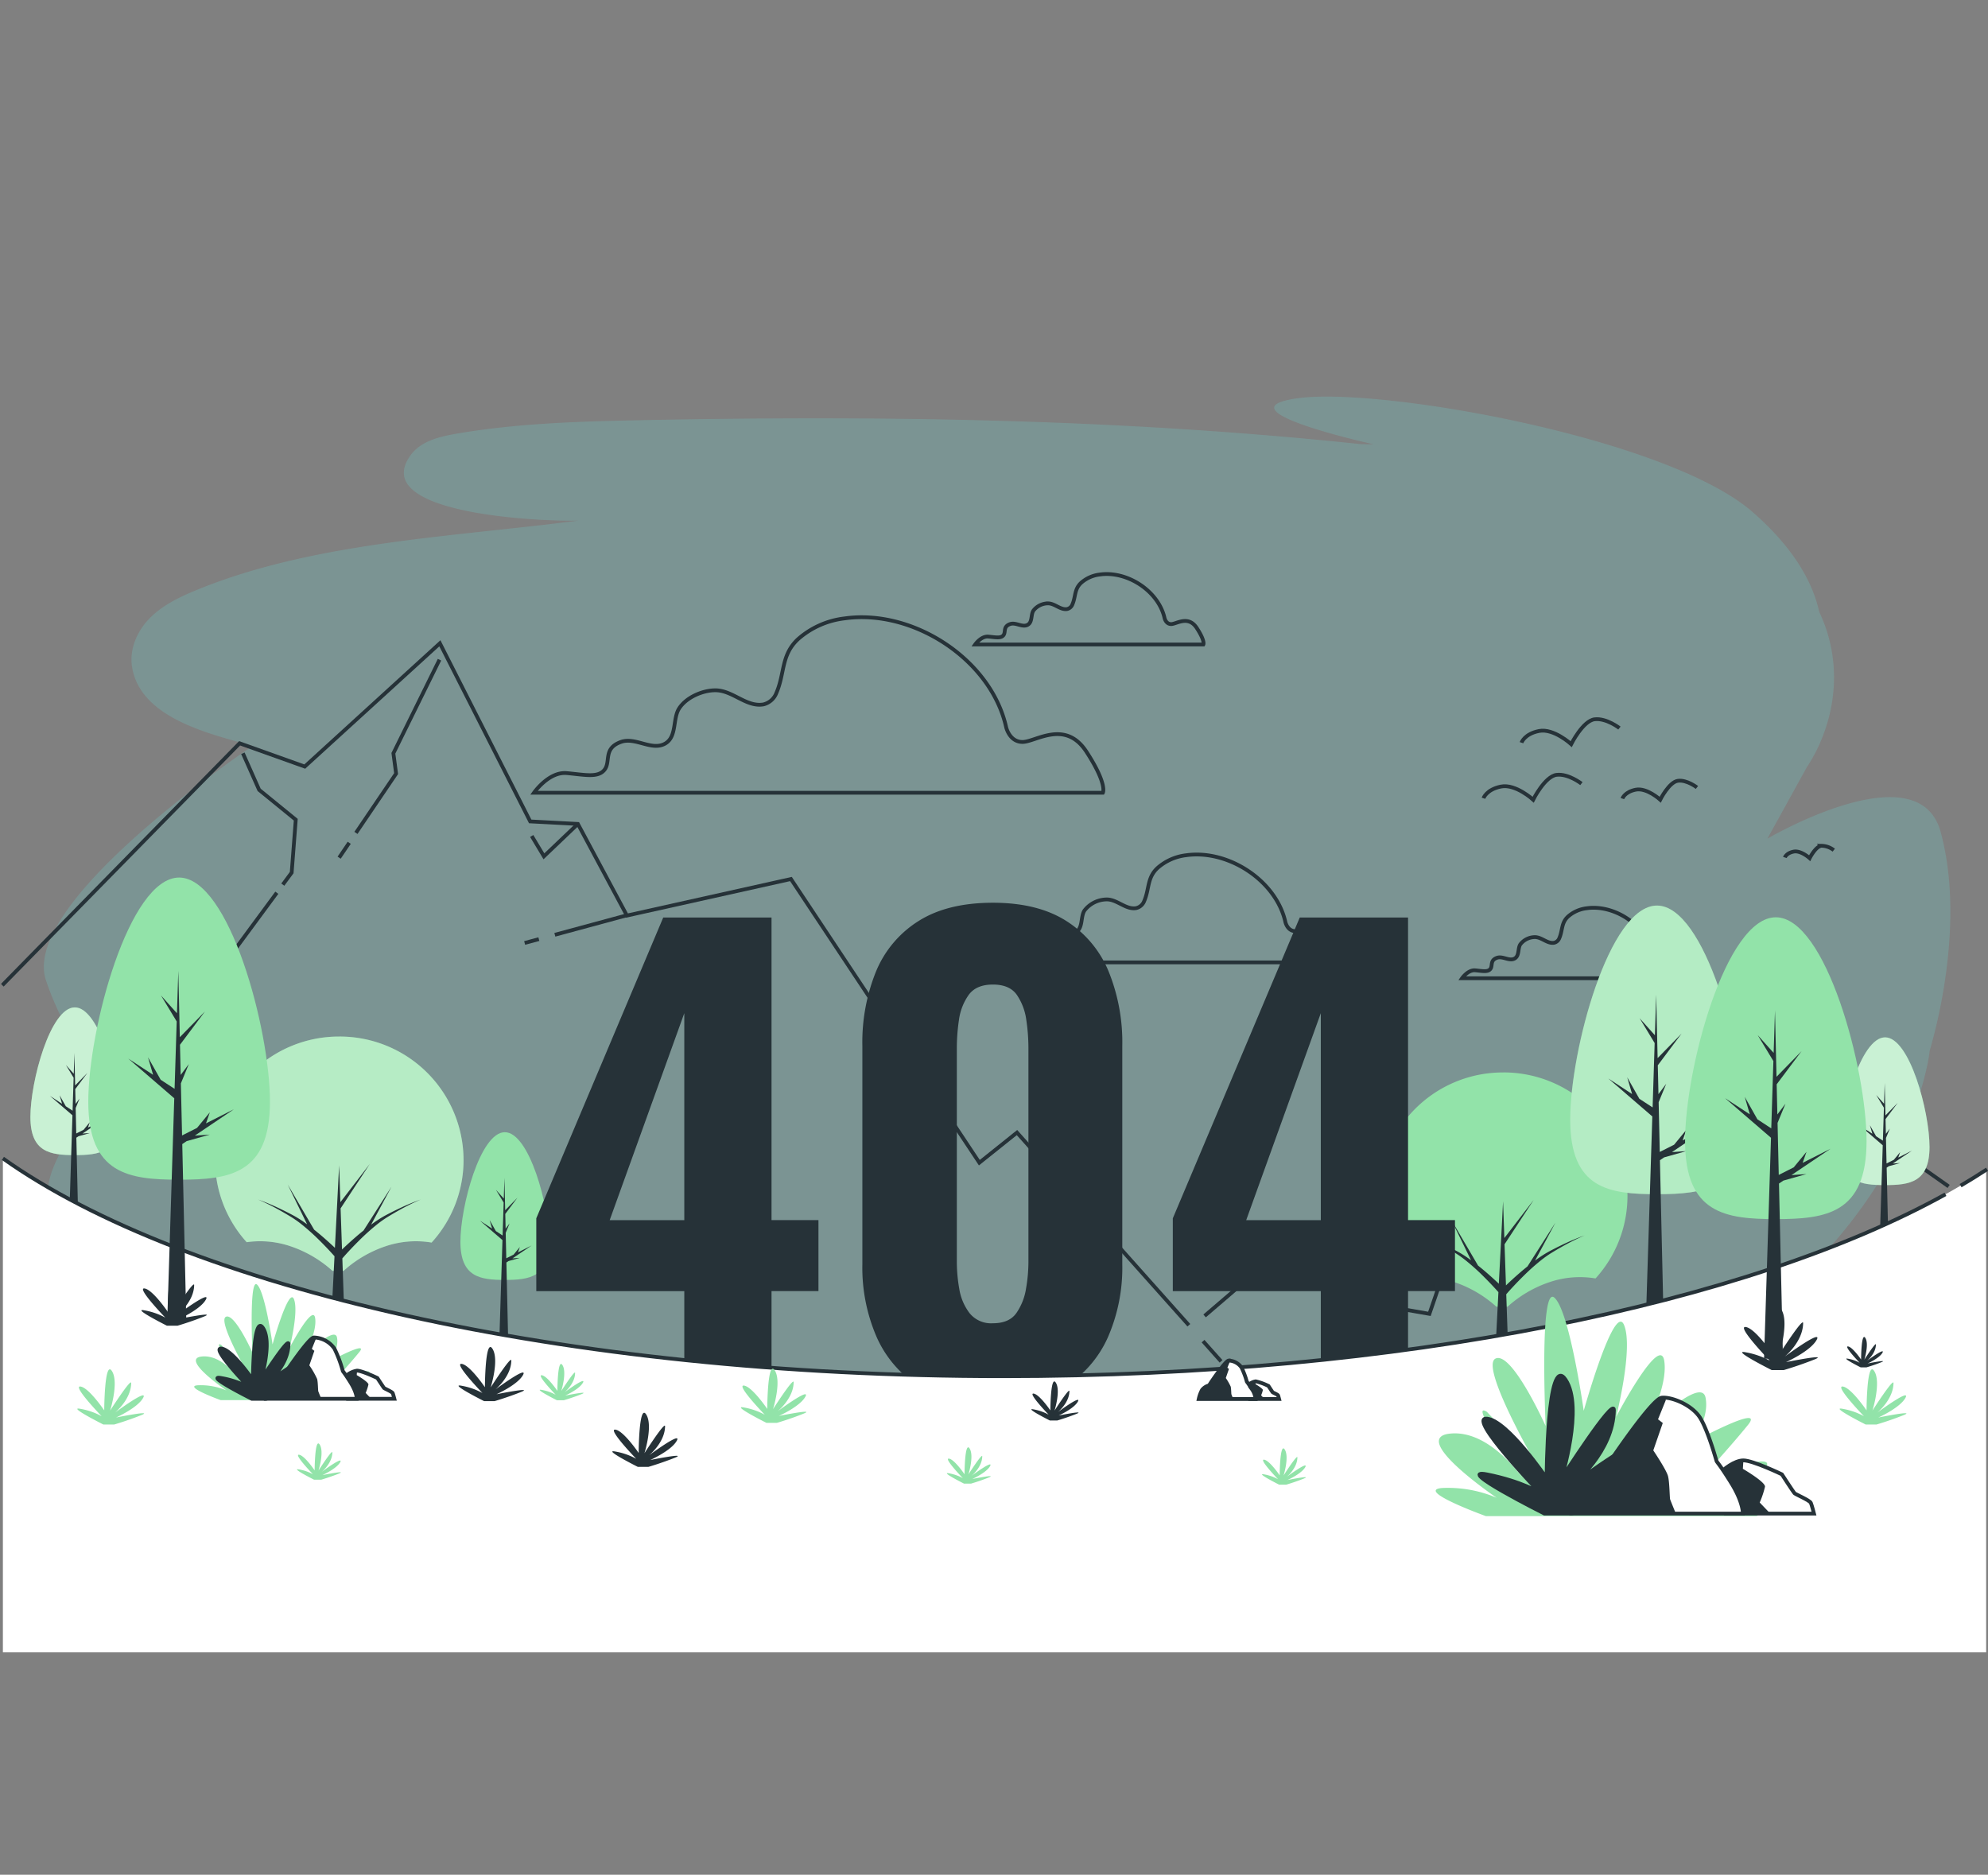<svg xmlns="http://www.w3.org/2000/svg" xmlns:xlink="http://www.w3.org/1999/xlink" width="527" height="497" viewBox="0 0 527 497">
  <rect x="0" y="0" width="527" height="497" fill="#808080" stroke="none"/>
  <defs>
    <clipPath id="clip-path">
      <rect id="Rectangle_1762" data-name="Rectangle 1762" width="526.618" height="332.882" fill="none"/>
    </clipPath>
    <clipPath id="clip-path-3">
      <rect id="Rectangle_1747" data-name="Rectangle 1747" width="505.404" height="301.083" fill="none"/>
    </clipPath>
    <clipPath id="clip-path-8">
      <rect id="Rectangle_1752" data-name="Rectangle 1752" width="46.009" height="76.515" fill="none"/>
    </clipPath>
    <clipPath id="clip-path-9">
      <rect id="Rectangle_1753" data-name="Rectangle 1753" width="23.547" height="39.158" fill="none"/>
    </clipPath>
    <clipPath id="clip-path-10">
      <rect id="Rectangle_1754" data-name="Rectangle 1754" width="23.546" height="39.158" fill="none"/>
    </clipPath>
    <clipPath id="clip-path-11">
      <rect id="Rectangle_1755" data-name="Rectangle 1755" width="65.878" height="62.114" fill="none"/>
    </clipPath>
  </defs>
  <g id="Group_16521" data-name="Group 16521" transform="translate(10864 -1247)">
    <g id="Group_16520" data-name="Group 16520" transform="translate(-10863.662 1352.142)">
      <g id="Group_16519" data-name="Group 16519" clip-path="url(#clip-path)">
        <g id="Group_16488" data-name="Group 16488">
          <g id="Group_16487" data-name="Group 16487" clip-path="url(#clip-path)">
            <path id="Path_20729" data-name="Path 20729" d="M517.649,115.3c-5.987-21.559-45.9,1.89-45.9,1.89L482.2,98.247a41.872,41.872,0,0,0,3.308-6c5.245-11.729,5.176-24.276-.027-35.2-1.431-6.634-5.763-16.116-17.716-26.506C445.146,10.877,369.317-2.571,347.367.416s19.955,12.221,19.955,12.221L364,12.608C300.068,5.829,235.743,4.957,171.92,6.278c-16,.331-32.057.857-47.727,3.56-4.509.778-9.357,1.966-12.042,5.6C100.237,31.6,148.975,33.176,156.619,32.865c-33.475,4.352-70.67,5.686-101.8,18.623-4.344,1.805-8.647,3.944-11.92,7.284s-5.405,8.078-4.668,12.84C40.37,85.436,59.416,89.534,70.217,92.6c0,0-62.084,41.282-54.767,62.237A73.44,73.44,0,0,0,31.337,181.6a103.475,103.475,0,0,0-12.2,18.883c-1.983,4.057-4.58,9.614-2.361,14.285,11.308,23.8,182.8,105.49,320.215,82.175,36.506-6.194,72.863-16.436,104.864-34.551,31.846-18.027,64.3-47.8,72.322-85.353.264-1.237.458-2.437.59-3.6,4.978-17.306,7.886-40.1,2.878-58.135" transform="translate(-3.568 0)" fill="#6be6e1" opacity="0.2"/>
          </g>
        </g>
        <g id="Group_16490" data-name="Group 16490">
          <g id="Group_16489" data-name="Group 16489" clip-path="url(#clip-path)">
            <path id="Path_20731" data-name="Path 20731" d="M530.45,118.787s.775-2.325,4.651-3.1,8.528,3.489,8.528,3.489,3.1-6.2,6.2-6.589,6.59,2.325,6.59,2.325" transform="translate(-127.459 -27.043)" fill="none" stroke="#263238" stroke-miterlimit="10" stroke-width="1"/>
            <path id="Path_20732" data-name="Path 20732" d="M517.185,138.175s.775-2.325,4.651-3.1,8.528,3.489,8.528,3.489,3.1-6.2,6.2-6.589,6.59,2.325,6.59,2.325" transform="translate(-124.272 -31.702)" fill="none" stroke="#263238" stroke-miterlimit="10" stroke-width="1"/>
            <path id="Path_20733" data-name="Path 20733" d="M565.655,138.768s.59-1.77,3.54-2.36,6.491,2.655,6.491,2.655,2.36-4.721,4.721-5.016,5.016,1.77,5.016,1.77" transform="translate(-135.918 -32.203)" fill="none" stroke="#263238" stroke-miterlimit="10" stroke-width="1"/>
            <path id="Path_20734" data-name="Path 20734" d="M622.349,159.827s.387-1.161,2.322-1.548,4.257,1.742,4.257,1.742,1.548-3.1,3.1-3.29a5.445,5.445,0,0,1,3.29,1.161" transform="translate(-149.541 -37.655)" fill="none" stroke="#263238" stroke-miterlimit="10" stroke-width="1"/>
          </g>
        </g>
        <g id="Group_16492" data-name="Group 16492">
          <g id="Group_16491" data-name="Group 16491" clip-path="url(#clip-path)">
            <path id="Path_20735" data-name="Path 20735" d="M311.041,106.132c-4.005-18-24.748-31.407-42.828-28.837a22.635,22.635,0,0,0-12.276,5.441c-4.616,4.248-3.521,9.069-5.807,14.333a4.915,4.915,0,0,1-3.443,3.028c-4.5.771-8.12-3.711-12.672-3.745-3.4-.025-7.757,1.856-9.655,4.8-1.768,2.737-.536,7.514-3.718,9.332-3.559,2.032-7.887-1.834-11.735-.435-4.781,1.738-2.607,5.215-4.346,7.388s-5.215,1.3-10,.869-8.693,5.215-8.693,5.215H336.684s1.3-2.174-4.346-10.865-13.473-2.607-16.95-2.607S311.043,106.139,311.041,106.132Z" transform="translate(-44.662 -18.497)" fill="none" stroke="#263238" stroke-miterlimit="10" stroke-width="1"/>
            <path id="Path_20736" data-name="Path 20736" d="M390.031,73.611c-1.607-7.22-9.929-12.6-17.182-11.569a9.077,9.077,0,0,0-4.924,2.183c-1.852,1.7-1.413,3.638-2.33,5.75a1.973,1.973,0,0,1-1.381,1.215c-1.8.309-3.258-1.489-5.084-1.5a4.922,4.922,0,0,0-3.874,1.924c-.709,1.1-.215,3.015-1.491,3.744-1.428.815-3.164-.736-4.708-.175-1.918.7-1.046,2.092-1.744,2.964s-2.092.523-4.01.349-3.487,2.092-3.487,2.092h60.5s.523-.872-1.744-4.359-5.405-1.046-6.8-1.046S390.032,73.614,390.031,73.611Z" transform="translate(-81.652 -14.877)" fill="none" stroke="#263238" stroke-miterlimit="10" stroke-width="1"/>
            <path id="Path_20737" data-name="Path 20737" d="M559.933,190.068c-1.607-7.22-9.929-12.6-17.182-11.569a9.077,9.077,0,0,0-4.924,2.183c-1.852,1.7-1.413,3.638-2.33,5.75a1.972,1.972,0,0,1-1.381,1.215c-1.8.309-3.258-1.489-5.084-1.5a4.924,4.924,0,0,0-3.874,1.924c-.709,1.1-.215,3.015-1.491,3.744-1.428.815-3.164-.736-4.708-.175-1.917.7-1.046,2.092-1.744,2.964s-2.092.523-4.01.349-3.487,2.092-3.487,2.092h60.5s.523-.872-1.744-4.359-5.405-1.046-6.8-1.046S559.934,190.071,559.933,190.068Z" transform="translate(-122.477 -42.86)" fill="none" stroke="#263238" stroke-miterlimit="10" stroke-width="1"/>
            <path id="Path_20738" data-name="Path 20738" d="M423.743,177.7c-2.461-11.058-15.207-19.3-26.317-17.72a13.909,13.909,0,0,0-7.543,3.344c-2.838,2.61-2.164,5.573-3.569,8.807a3.017,3.017,0,0,1-2.116,1.861c-2.763.474-4.989-2.28-7.787-2.3a7.544,7.544,0,0,0-5.933,2.946c-1.086,1.682-.33,4.618-2.284,5.734-2.187,1.249-4.847-1.127-7.211-.267-2.938,1.068-1.6,3.205-2.67,4.54s-3.2.8-6.142.534-5.342,3.205-5.342,3.205H439.5s.8-1.336-2.671-6.677-8.279-1.6-10.416-1.6S423.744,177.706,423.743,177.7Z" transform="translate(-83.337 -38.394)" fill="none" stroke="#263238" stroke-miterlimit="10" stroke-width="1"/>
          </g>
        </g>
        <g id="Group_16494" data-name="Group 16494">
          <g id="Group_16493" data-name="Group 16493" clip-path="url(#clip-path)">
            <path id="Path_20739" data-name="Path 20739" d="M475.319,348.286s-5.539-5.74-3.985-5.566,4.465,4.464,4.465,4.464.04-9.461,1.422-7.387-.316,7.427-.316,7.427,3.951-6.163,3.942-5.156c-.027,3.114-3.044,5.55-3.044,5.55s6.326-4.686,5.29-2.786-5.082,3.7-5.082,3.7,7.293-1.471,4.7-.435-5.057,1.749-5.057,1.749h-2.015s-6.887-3.455-4.3-2.937a12.855,12.855,0,0,1,3.973,1.382" transform="translate(-113.117 -81.576)" fill="#263238"/>
            <path id="Path_20740" data-name="Path 20740" d="M571.927,325.263s-4.311-4.466-3.1-4.332,3.475,3.474,3.475,3.474.031-7.363,1.107-5.75-.246,5.78-.246,5.78,3.075-4.8,3.068-4.013c-.021,2.424-2.369,4.32-2.369,4.32s4.923-3.647,4.117-2.168-3.955,2.876-3.955,2.876,5.676-1.145,3.659-.338-3.935,1.361-3.935,1.361h-1.568s-5.36-2.689-3.343-2.286a10.01,10.01,0,0,1,3.092,1.076" transform="translate(-136.573 -76.513)" fill="#263238"/>
            <path id="Path_20741" data-name="Path 20741" d="M661.323,304.174s-4.311-4.466-3.1-4.332,3.475,3.474,3.475,3.474.031-7.363,1.106-5.75-.245,5.78-.245,5.78,3.075-4.8,3.068-4.013c-.021,2.423-2.369,4.32-2.369,4.32s4.923-3.647,4.116-2.168-3.954,2.876-3.954,2.876,5.676-1.145,3.658-.338-3.935,1.361-3.935,1.361h-1.568s-5.36-2.689-3.343-2.286a10.009,10.009,0,0,1,3.092,1.076" transform="translate(-158.054 -71.445)" fill="#263238"/>
            <path id="Path_20742" data-name="Path 20742" d="M547.173,351.923s-5.149-5.335-3.7-5.175,4.15,4.15,4.15,4.15.037-8.8,1.323-6.868-.294,6.905-.294,6.905,3.672-5.73,3.664-4.794c-.025,2.9-2.829,5.159-2.829,5.159s5.881-4.356,4.918-2.59-4.725,3.436-4.725,3.436,6.78-1.367,4.371-.4-4.7,1.625-4.7,1.625h-1.873s-6.4-3.211-3.993-2.73a11.951,11.951,0,0,1,3.694,1.285" transform="translate(-130.46 -82.599)" fill="#92e3a9"/>
            <path id="Path_20743" data-name="Path 20743" d="M314.9,266.862l-45.558-51.076-9.978,7.982-49.945-75.2-43.48,9.688-13-24.289L140.3,133.3,116.354,86.078,80.536,118.758l-17.269-6.167L.357,176.734" transform="translate(-0.086 -20.683)" fill="none" stroke="#263238" stroke-miterlimit="10" stroke-width="1"/>
            <line id="Line_531" data-name="Line 531" x1="4.776" y1="5.355" transform="translate(318.581 250.401)" fill="none" stroke="#263238" stroke-miterlimit="10" stroke-width="1"/>
            <line id="Line_532" data-name="Line 532" x1="3.766" y2="1.02" transform="translate(138.741 143.82)" fill="none" stroke="#263238" stroke-miterlimit="10" stroke-width="1"/>
            <line id="Line_533" data-name="Line 533" x1="19.018" y2="5.151" transform="translate(146.747 137.52)" fill="none" stroke="#263238" stroke-miterlimit="10" stroke-width="1"/>
            <path id="Path_20744" data-name="Path 20744" d="M123.754,137.716,134.4,122l-.719-5.392L145.907,91.8" transform="translate(-29.736 -22.057)" fill="none" stroke="#263238" stroke-miterlimit="10" stroke-width="1"/>
            <line id="Line_534" data-name="Line 534" y1="3.944" x2="2.671" transform="translate(89.567 118.284)" fill="none" stroke="#263238" stroke-miterlimit="10" stroke-width="1"/>
            <line id="Line_535" data-name="Line 535" x1="17.269" y2="23.416" transform="translate(55.774 131.527)" fill="none" stroke="#263238" stroke-miterlimit="10" stroke-width="1"/>
            <path id="Path_20745" data-name="Path 20745" d="M84.3,124.449l4.314,9.707,9.706,7.909L97.24,156.086l-2.353,3.189" transform="translate(-20.255 -29.903)" fill="none" stroke="#263238" stroke-miterlimit="10" stroke-width="1"/>
            <path id="Path_20746" data-name="Path 20746" d="M197.327,149.117l-9,8.582-3.236-5.392" transform="translate(-44.475 -35.831)" fill="none" stroke="#263238" stroke-miterlimit="10" stroke-width="1"/>
            <path id="Path_20747" data-name="Path 20747" d="M617.117,260.006,547.211,210.7l-21.222,29.959-26.215-8.738-40.57,56.8L432.988,283.1l-13.107,11.235" transform="translate(-100.891 -50.627)" fill="none" stroke="#263238" stroke-miterlimit="10" stroke-width="1"/>
            <path id="Path_20748" data-name="Path 20748" d="M581.754,210.7l-8.311,36.536-9.8-4.289" transform="translate(-135.434 -50.627)" fill="none" stroke="#263238" stroke-miterlimit="10" stroke-width="1"/>
            <path id="Path_20749" data-name="Path 20749" d="M514.391,241.452l-20.523,59.73-14.09-2.45" transform="translate(-115.283 -58.017)" fill="none" stroke="#263238" stroke-miterlimit="10" stroke-width="1"/>
          </g>
        </g>
        <g id="Group_16508" data-name="Group 16508">
          <g id="Group_16507" data-name="Group 16507" clip-path="url(#clip-path)">
            <path id="Path_20750" data-name="Path 20750" d="M513.673,235.835a32.828,32.828,0,0,0-32.939,32.715,32.467,32.467,0,0,0,8.385,21.8,25.156,25.156,0,0,1,11.538,1.051,31.628,31.628,0,0,1,11.2,6.544h2.951a31.622,31.622,0,0,1,11.2-6.544,25.123,25.123,0,0,1,12.127-.958,32.471,32.471,0,0,0,8.469-21.9,32.828,32.828,0,0,0-32.939-32.715" transform="translate(-115.513 -56.668)" fill="#92e3a9"/>
            <path id="Path_20751" data-name="Path 20751" d="M532.606,292.348q-1.52.735-3.009,1.526a29.51,29.51,0,0,0-2.877,1.776c-.345.239-.682.485-1.018.731l5.4-10.051-7.4,11.594q-1.126.9-2.211,1.848c-1.2,1.041-2.358,2.1-3.5,3.195l-.376-10.9,7.747-11.795-7.8,10.144-.337-9.76-.556,10.921,0,0,0,0L516.1,302.52c-.99-.936-2-1.851-3.028-2.749q-1.218-1.059-2.486-2.072l-7-11.962,5.145,10.552c-.3-.214-.59-.432-.891-.64a29.429,29.429,0,0,0-2.877-1.776q-1.487-.793-3.009-1.526a62.164,62.164,0,0,0-6.233-2.637,61.2,61.2,0,0,1,6.007,3q1.454.82,2.87,1.691a28.131,28.131,0,0,1,2.668,1.894,58.193,58.193,0,0,1,4.836,4.348c1.341,1.332,2.645,2.709,3.889,4.106l-.707,13.893h3.245l-.46-13.328c1.39-1.592,2.87-3.16,4.391-4.671a58.184,58.184,0,0,1,4.836-4.348,28.224,28.224,0,0,1,2.668-1.894q1.414-.873,2.871-1.691a61.088,61.088,0,0,1,6.006-3,62.162,62.162,0,0,0-6.233,2.637" transform="translate(-119.113 -67.344)" fill="#263238"/>
            <path id="Path_20752" data-name="Path 20752" d="M183.752,285.735c0,9.4-5.271,10.11-11.773,10.11s-11.773-.71-11.773-10.11,5.271-29.048,11.773-29.048,11.773,19.648,11.773,29.048" transform="translate(-38.495 -61.678)" fill="#92e3a9"/>
            <path id="Path_20753" data-name="Path 20753" d="M177.6,293.821l-1.947.134,5.072-3.419-3.622,1.831.5-1.431-1.656,2.016-1.943.982-.154-6.75,1.029-2.5-1.054,1.4-.089-3.914,3.226-4.3-3.249,3.325-.2-8.614-.174,5.513-2.069-2.308,2.036,3.367-.275,8.734-1.8-1.178-1.642-2.91.659,2.268-3.223-2.107,5.969,5.149-.9,28.665h2.458l-.519-22.727.568-.383Z" transform="translate(-40.132 -65.499)" fill="#263238"/>
            <path id="Path_20754" data-name="Path 20754" d="M593.456,234.36c0,18.367-10.3,19.754-23.005,19.754s-23-1.387-23-19.754,10.3-56.761,23-56.761,23.005,38.395,23.005,56.761" transform="translate(-131.543 -42.674)" fill="#92e3a9"/>
            <g id="Group_16497" data-name="Group 16497" transform="translate(415.904 134.925)" opacity="0.31">
              <g id="Group_16496" data-name="Group 16496">
                <g id="Group_16495" data-name="Group 16495" clip-path="url(#clip-path-8)">
                  <path id="Path_20755" data-name="Path 20755" d="M593.456,234.36c0,18.367-10.3,19.754-23.005,19.754s-23-1.387-23-19.754,10.3-56.761,23-56.761,23.005,38.395,23.005,56.761" transform="translate(-547.447 -177.599)" fill="#fff"/>
                </g>
              </g>
            </g>
            <path id="Path_20756" data-name="Path 20756" d="M581.429,250.16l-3.8.262,9.911-6.681-7.078,3.577.972-2.795-3.236,3.94-3.8,1.918-.3-13.189,2.009-4.881-2.059,2.745-.175-7.647,6.3-8.406-6.347,6.5-.384-16.832-.34,10.774-4.044-4.51,3.979,6.58-.538,17.065-3.521-2.3-3.208-5.686,1.286,4.43-6.3-4.117,11.663,10.06-1.766,56.012h4.8l-1.015-44.409,1.109-.748Z" transform="translate(-134.743 -50.14)" fill="#263238"/>
            <path id="Path_20757" data-name="Path 20757" d="M665.38,252.64c0,9.4-5.271,10.11-11.773,10.11s-11.773-.71-11.773-10.11,5.271-29.048,11.773-29.048,11.773,19.649,11.773,29.048" transform="translate(-154.223 -53.726)" fill="#92e3a9"/>
            <g id="Group_16500" data-name="Group 16500" transform="translate(487.61 169.866)" opacity="0.5">
              <g id="Group_16499" data-name="Group 16499">
                <g id="Group_16498" data-name="Group 16498" clip-path="url(#clip-path-9)">
                  <path id="Path_20758" data-name="Path 20758" d="M665.38,252.64c0,9.4-5.271,10.11-11.773,10.11s-11.773-.71-11.773-10.11,5.271-29.048,11.773-29.048,11.773,19.649,11.773,29.048" transform="translate(-641.833 -223.592)" fill="#fff"/>
                </g>
              </g>
            </g>
            <path id="Path_20759" data-name="Path 20759" d="M659.225,260.727l-1.947.134,5.072-3.419-3.622,1.831.5-1.431-1.656,2.016-1.943.982-.154-6.749,1.029-2.5-1.054,1.4-.09-3.914,3.227-4.3-3.249,3.325-.2-8.614-.174,5.513-2.07-2.309,2.036,3.368-.275,8.734-1.8-1.178-1.642-2.91.658,2.268-3.222-2.107,5.969,5.149-.9,28.665h2.458l-.519-22.727.568-.383Z" transform="translate(-155.86 -57.547)" fill="#263238"/>
            <path id="Path_20760" data-name="Path 20760" d="M33.71,242.178c0,9.4-5.271,10.11-11.773,10.11s-11.773-.71-11.773-10.11,5.271-29.048,11.773-29.048S33.71,232.779,33.71,242.178" transform="translate(-2.442 -51.212)" fill="#92e3a9"/>
            <g id="Group_16503" data-name="Group 16503" transform="translate(7.721 161.918)" opacity="0.5">
              <g id="Group_16502" data-name="Group 16502">
                <g id="Group_16501" data-name="Group 16501" clip-path="url(#clip-path-10)">
                  <path id="Path_20761" data-name="Path 20761" d="M33.71,242.178c0,9.4-5.271,10.11-11.773,10.11s-11.773-.71-11.773-10.11,5.271-29.048,11.773-29.048S33.71,232.779,33.71,242.178" transform="translate(-10.164 -213.13)" fill="#fff"/>
                </g>
              </g>
            </g>
            <path id="Path_20762" data-name="Path 20762" d="M27.555,250.264l-1.947.134,5.072-3.419-3.622,1.831.5-1.431L25.9,249.4l-1.943.982-.154-6.749,1.029-2.5-1.054,1.4-.089-3.914,3.226-4.3-3.249,3.325-.2-8.614-.174,5.513-2.069-2.309,2.036,3.368-.275,8.734-1.8-1.178-1.642-2.91.659,2.267-3.223-2.107,5.969,5.149-.9,28.665H24.5l-.519-22.728.568-.382Z" transform="translate(-4.08 -55.033)" fill="#263238"/>
            <path id="Path_20763" data-name="Path 20763" d="M107.533,223.308a32.828,32.828,0,0,0-32.939,32.715,32.468,32.468,0,0,0,8.385,21.8,25.156,25.156,0,0,1,11.538,1.051,31.628,31.628,0,0,1,11.2,6.544h2.951a31.628,31.628,0,0,1,11.2-6.544A25.123,25.123,0,0,1,132,277.921a32.469,32.469,0,0,0,8.469-21.9,32.828,32.828,0,0,0-32.939-32.715" transform="translate(-17.924 -53.657)" fill="#92e3a9"/>
            <g id="Group_16506" data-name="Group 16506" transform="translate(56.67 169.651)" opacity="0.33">
              <g id="Group_16505" data-name="Group 16505">
                <g id="Group_16504" data-name="Group 16504" clip-path="url(#clip-path-11)">
                  <path id="Path_20764" data-name="Path 20764" d="M107.533,223.308a32.828,32.828,0,0,0-32.939,32.715,32.468,32.468,0,0,0,8.385,21.8,25.156,25.156,0,0,1,11.538,1.051,31.628,31.628,0,0,1,11.2,6.544h2.951a31.628,31.628,0,0,1,11.2-6.544A25.123,25.123,0,0,1,132,277.921a32.469,32.469,0,0,0,8.469-21.9,32.828,32.828,0,0,0-32.939-32.715" transform="translate(-74.594 -223.308)" fill="#fff"/>
                </g>
              </g>
            </g>
            <path id="Path_20765" data-name="Path 20765" d="M126.466,279.821q-1.52.735-3.009,1.526a29.531,29.531,0,0,0-2.877,1.776c-.345.239-.681.485-1.018.731l5.4-10.051-7.4,11.594q-1.125.9-2.211,1.848c-1.2,1.041-2.358,2.1-3.5,3.195l-.376-10.9,7.746-11.795-7.8,10.144-.337-9.76-.557,10.921,0,0,0,0-.558,10.945c-.99-.936-2-1.851-3.028-2.749q-1.218-1.059-2.486-2.072l-7-11.962,5.145,10.552c-.3-.215-.59-.432-.891-.64a29.437,29.437,0,0,0-2.877-1.776q-1.487-.793-3.009-1.526a62.178,62.178,0,0,0-6.233-2.637,61.206,61.206,0,0,1,6.007,3q1.454.82,2.871,1.691a28.219,28.219,0,0,1,2.667,1.894,58.187,58.187,0,0,1,4.836,4.348c1.341,1.332,2.646,2.709,3.889,4.106l-.707,13.893h3.245l-.46-13.328c1.39-1.592,2.87-3.16,4.391-4.671a58.187,58.187,0,0,1,4.836-4.348,28.229,28.229,0,0,1,2.668-1.894q1.414-.873,2.871-1.691a61.111,61.111,0,0,1,6.006-3,62.179,62.179,0,0,0-6.233,2.637" transform="translate(-21.524 -64.334)" fill="#263238"/>
          </g>
        </g>
        <path id="Path_20766" data-name="Path 20766" d="M225.919,310.956V280.812H186.686v-19.3l33.652-79.743h28.707v80.221h12.44v18.819h-12.44v30.143Zm-19.776-48.962h19.776V207.131Z" transform="translate(-44.858 -43.677)" fill="#263238"/>
        <g id="Group_16510" data-name="Group 16510">
          <g id="Group_16509" data-name="Group 16509" clip-path="url(#clip-path)">
            <path id="Path_20767" data-name="Path 20767" d="M335.075,309.784q-11.643,0-19.3-4.785a29.738,29.738,0,0,1-11.483-13.158,46.168,46.168,0,0,1-3.827-19.377V214.572a49.911,49.911,0,0,1,3.668-19.856A28.642,28.642,0,0,1,315.458,181.4q7.656-4.785,19.617-4.785,11.8,0,19.377,4.785A28.809,28.809,0,0,1,365.7,194.716a49.95,49.95,0,0,1,3.669,19.856v57.893a46.168,46.168,0,0,1-3.828,19.377A29.734,29.734,0,0,1,354.054,305q-7.655,4.785-18.978,4.785m0-21.69q4.306,0,6.22-2.712a15.554,15.554,0,0,0,2.552-6.459,41.644,41.644,0,0,0,.638-6.937V215.05a50.984,50.984,0,0,0-.558-7.337,15.5,15.5,0,0,0-2.472-6.619q-1.913-2.789-6.379-2.791t-6.459,2.791a14.875,14.875,0,0,0-2.552,6.619,50.663,50.663,0,0,0-.558,7.337v56.936a41.4,41.4,0,0,0,.638,6.937,14.389,14.389,0,0,0,2.711,6.459,7.328,7.328,0,0,0,6.22,2.712" transform="translate(-72.198 -42.438)" fill="#263238"/>
            <path id="Path_20768" data-name="Path 20768" d="M448.021,310.956V280.812H408.788v-19.3l33.652-79.743h28.707v80.221h12.44v18.819h-12.44v30.143Zm-19.776-48.962h19.776V207.131Z" transform="translate(-98.225 -43.677)" fill="#263238"/>
          </g>
        </g>
        <g id="Group_16512" data-name="Group 16512">
          <g id="Group_16511" data-name="Group 16511" clip-path="url(#clip-path)">
            <path id="Path_20769" data-name="Path 20769" d="M526.314,268.848c-49.668,32.56-147.761,54.721-260.657,54.721-116.36,0-217-23.541-265.094-57.746V396.755h525.75Z" transform="translate(-0.136 -63.873)" fill="#fff"/>
            <path id="Path_20770" data-name="Path 20770" d="M515.525,275.342c-52.284,28.977-144.647,48.226-249.867,48.226-116.36,0-217-23.541-265.094-57.745" transform="translate(-0.136 -63.873)" fill="none" stroke="#263238" stroke-miterlimit="10" stroke-width="1"/>
            <path id="Path_20771" data-name="Path 20771" d="M690.686,269.609q-3.358,2.21-7.01,4.355" transform="translate(-164.277 -64.783)" fill="none" stroke="#263238" stroke-miterlimit="10" stroke-width="1"/>
          </g>
        </g>
        <g id="Group_16514" data-name="Group 16514">
          <g id="Group_16513" data-name="Group 16513" clip-path="url(#clip-path)">
            <path id="Path_20772" data-name="Path 20772" d="M635.644,241.046c0,19.206-10.77,20.656-24.056,20.656s-24.055-1.45-24.055-20.656,10.77-59.354,24.055-59.354,24.056,40.147,24.056,59.354" transform="translate(-141.175 -43.658)" fill="#92e3a9"/>
            <path id="Path_20773" data-name="Path 20773" d="M623.068,257.566l-3.979.274,10.363-6.986-7.4,3.741,1.016-2.923-3.384,4.12-3.97,2.006-.315-13.792,2.1-5.1-2.153,2.87-.182-8,6.592-8.789-6.638,6.8-.4-17.6-.356,11.265-4.229-4.716,4.16,6.881-.563,17.844-3.682-2.408L606.7,237.1l1.345,4.632-6.584-4.3,12.2,10.519-1.847,58.57h5.022l-1.061-46.438,1.16-.782Z" transform="translate(-144.521 -51.464)" fill="#263238"/>
            <path id="Path_20774" data-name="Path 20774" d="M614.754,331.948s-8.879-9.2-6.386-8.922,7.155,7.156,7.155,7.156.065-15.165,2.28-11.842-.507,11.906-.507,11.906,6.333-9.879,6.319-8.265c-.044,4.991-4.879,8.9-4.879,8.9s10.14-7.511,8.478-4.466-8.145,5.925-8.145,5.925,11.689-2.358,7.536-.7-8.105,2.8-8.105,2.8h-3.23s-11.038-5.538-6.885-4.707a20.625,20.625,0,0,1,6.369,2.215" transform="translate(-145.961 -76.378)" fill="#263238"/>
            <path id="Path_20775" data-name="Path 20775" d="M55.218,317.515s-7.679-7.957-5.524-7.717,6.189,6.189,6.189,6.189.055-13.116,1.971-10.242-.438,10.3-.438,10.3,5.478-8.544,5.465-7.149c-.038,4.317-4.22,7.694-4.22,7.694s8.77-6.5,7.334-3.862-7.045,5.124-7.045,5.124,10.11-2.04,6.518-.6-7.011,2.423-7.011,2.423H55.664s-9.547-4.79-5.955-4.071a17.833,17.833,0,0,1,5.509,1.916" transform="translate(-11.75 -73.367)" fill="#263238"/>
            <path id="Path_20776" data-name="Path 20776" d="M78.519,227.243c0,19.227-10.782,20.679-24.081,20.679s-24.081-1.452-24.081-20.679,10.782-59.418,24.081-59.418,24.081,40.191,24.081,59.418" transform="translate(-7.294 -40.326)" fill="#92e3a9"/>
            <path id="Path_20777" data-name="Path 20777" d="M65.929,243.782l-3.983.274,10.375-6.994-7.41,3.745,1.018-2.926-3.388,4.124-3.973,2.009-.315-13.807,2.1-5.11L58.2,227.971l-.182-8.005,6.6-8.8-6.645,6.8-.4-17.621-.356,11.278-4.233-4.722,4.165,6.888-.563,17.864L52.9,229.247l-3.358-5.952,1.347,4.637-6.591-4.309L56.5,234.154l-1.848,58.633h5.027L58.621,246.3l1.161-.783Z" transform="translate(-10.643 -48.141)" fill="#263238"/>
          </g>
        </g>
        <g id="Group_16516" data-name="Group 16516">
          <g id="Group_16515" data-name="Group 16515" clip-path="url(#clip-path)">
            <path id="Path_20778" data-name="Path 20778" d="M165.882,343.826s-7.679-7.957-5.524-7.717,6.189,6.189,6.189,6.189.055-13.116,1.971-10.242-.438,10.3-.438,10.3,5.478-8.544,5.465-7.149c-.038,4.317-4.22,7.694-4.22,7.694s8.77-6.5,7.334-3.862-7.045,5.124-7.045,5.124,10.11-2.039,6.518-.6-7.011,2.424-7.011,2.424h-2.793s-9.547-4.79-5.955-4.071a17.833,17.833,0,0,1,5.509,1.916" transform="translate(-38.341 -79.689)" fill="#263238"/>
            <path id="Path_20779" data-name="Path 20779" d="M219.533,366.776s-7.679-7.956-5.524-7.717,6.189,6.189,6.189,6.189.055-13.116,1.971-10.242-.438,10.3-.438,10.3,5.478-8.544,5.465-7.149c-.038,4.317-4.22,7.694-4.22,7.694s8.77-6.5,7.334-3.862-7.045,5.124-7.045,5.124,10.11-2.039,6.518-.6-7.011,2.423-7.011,2.423h-2.793s-9.547-4.79-5.955-4.071a17.834,17.834,0,0,1,5.509,1.916" transform="translate(-51.233 -85.203)" fill="#263238"/>
            <path id="Path_20780" data-name="Path 20780" d="M363.993,352.44s-5.539-5.739-3.985-5.566,4.465,4.464,4.465,4.464.04-9.461,1.422-7.387-.316,7.427-.316,7.427,3.951-6.163,3.941-5.156c-.027,3.114-3.043,5.55-3.043,5.55s6.326-4.686,5.29-2.786-5.082,3.7-5.082,3.7,7.293-1.471,4.7-.435-5.057,1.749-5.057,1.749h-2.015s-6.887-3.455-4.3-2.937a12.855,12.855,0,0,1,3.973,1.382" transform="translate(-86.367 -82.575)" fill="#263238"/>
            <path id="Path_20781" data-name="Path 20781" d="M647.34,334.98s-4.311-4.466-3.1-4.332,3.475,3.474,3.475,3.474.031-7.363,1.107-5.75-.246,5.781-.246,5.781,3.075-4.8,3.068-4.014c-.021,2.423-2.369,4.32-2.369,4.32s4.923-3.647,4.117-2.168-3.955,2.876-3.955,2.876,5.676-1.145,3.659-.338-3.935,1.361-3.935,1.361H647.59s-5.36-2.689-3.343-2.286a10.009,10.009,0,0,1,3.092,1.076" transform="translate(-154.694 -78.847)" fill="#263238"/>
            <path id="Path_20782" data-name="Path 20782" d="M264.4,351.406s-7.679-7.956-5.524-7.717,6.189,6.189,6.189,6.189.055-13.116,1.971-10.242-.438,10.3-.438,10.3,5.478-8.545,5.465-7.149c-.038,4.317-4.22,7.694-4.22,7.694s8.77-6.5,7.334-3.862-7.045,5.124-7.045,5.124,10.11-2.04,6.518-.6-7.011,2.423-7.011,2.423h-2.793s-9.547-4.79-5.954-4.071a17.834,17.834,0,0,1,5.508,1.916" transform="translate(-62.013 -81.51)" fill="#92e3a9"/>
            <path id="Path_20783" data-name="Path 20783" d="M192.112,345.718s-5.149-5.335-3.7-5.175,4.15,4.15,4.15,4.15.038-8.8,1.323-6.868-.294,6.905-.294,6.905,3.672-5.73,3.665-4.794c-.026,2.9-2.83,5.159-2.83,5.159s5.881-4.356,4.918-2.59-4.724,3.436-4.724,3.436,6.779-1.367,4.371-.4-4.7,1.625-4.7,1.625h-1.873s-6.4-3.211-3.993-2.73a11.951,11.951,0,0,1,3.694,1.285" transform="translate(-45.144 -81.108)" fill="#92e3a9"/>
            <path id="Path_20784" data-name="Path 20784" d="M107.414,373.458s-5.149-5.335-3.7-5.175,4.15,4.15,4.15,4.15.038-8.8,1.323-6.868-.294,6.905-.294,6.905,3.672-5.73,3.664-4.794c-.025,2.9-2.829,5.159-2.829,5.159s5.881-4.356,4.918-2.59-4.725,3.436-4.725,3.436,6.78-1.367,4.371-.4-4.7,1.626-4.7,1.626h-1.873s-6.4-3.212-3.993-2.73a11.95,11.95,0,0,1,3.694,1.285" transform="translate(-24.792 -87.773)" fill="#92e3a9"/>
            <path id="Path_20785" data-name="Path 20785" d="M334.182,374.819s-5.149-5.335-3.7-5.175,4.15,4.15,4.15,4.15.038-8.8,1.323-6.868-.294,6.905-.294,6.905,3.672-5.73,3.664-4.794c-.025,2.9-2.829,5.159-2.829,5.159s5.881-4.356,4.918-2.59-4.724,3.436-4.724,3.436,6.779-1.367,4.371-.4-4.7,1.625-4.7,1.625h-1.873s-6.4-3.211-3.993-2.73a11.95,11.95,0,0,1,3.694,1.285" transform="translate(-79.281 -88.101)" fill="#92e3a9"/>
            <path id="Path_20786" data-name="Path 20786" d="M444.155,375.186s-5.15-5.335-3.705-5.175,4.151,4.15,4.151,4.15.036-8.8,1.323-6.868-.294,6.905-.294,6.905,3.672-5.73,3.664-4.794c-.026,2.9-2.829,5.159-2.829,5.159s5.881-4.356,4.918-2.59-4.725,3.436-4.725,3.436,6.779-1.367,4.371-.4-4.7,1.626-4.7,1.626h-1.873s-6.4-3.212-3.993-2.73a11.961,11.961,0,0,1,3.694,1.285" transform="translate(-105.706 -88.189)" fill="#92e3a9"/>
            <path id="Path_20787" data-name="Path 20787" d="M647.921,351.866s-7.84-8.124-5.64-7.879,6.319,6.319,6.319,6.319.057-13.392,2.013-10.458-.447,10.513-.447,10.513,5.592-8.723,5.579-7.3c-.039,4.408-4.308,7.856-4.308,7.856s8.954-6.633,7.487-3.944-7.192,5.231-7.192,5.231,10.322-2.082,6.654-.615-7.158,2.474-7.158,2.474h-2.851s-9.747-4.89-6.08-4.157a18.212,18.212,0,0,1,5.624,1.956" transform="translate(-154.136 -81.56)" fill="#92e3a9"/>
            <path id="Path_20788" data-name="Path 20788" d="M32.989,351.866s-7.84-8.124-5.639-7.879,6.319,6.319,6.319,6.319.057-13.392,2.013-10.458-.447,10.513-.447,10.513,5.592-8.723,5.579-7.3c-.039,4.408-4.308,7.856-4.308,7.856s8.954-6.633,7.487-3.944-7.192,5.231-7.192,5.231,10.322-2.082,6.654-.615-7.157,2.474-7.157,2.474H33.445s-9.747-4.89-6.079-4.157a18.211,18.211,0,0,1,5.623,1.956" transform="translate(-6.377 -81.56)" fill="#92e3a9"/>
            <path id="Path_20789" data-name="Path 20789" d="M81.467,333.248s-8.023-13.837-5.735-14.9,7.018,9.46,7.018,9.46-.915-19.835,1.221-18,4.119,15.868,4.119,15.868,4.273-15.257,5.645-12.054-1.1,12.9-1.1,12.9,6.132-11.678,6.743-7.864-2.9,10.069-2.9,10.069,8.086-8.086,8.7-4.882-2.136,6.408-2.136,6.408,10.68-5.8,8.086-2.594-6.408,7.323-6.408,7.323,10.222-3.661,9-1.525-5.8,4.425-5.8,4.425,8.392-1.526,7.476-.152a12.373,12.373,0,0,1-3.046,2.721h-38s-10.07-3.637-6.1-3.942a17.443,17.443,0,0,1,7.629,1.373s-12.358-8.391-6.561-9,10.527,6.714,10.527,6.714-8.238-11.6-5.34-9.765Z" transform="translate(-16.178 -74.411)" fill="#92e3a9"/>
            <path id="Path_20790" data-name="Path 20790" d="M83.923,340.686s-10.359-10.733-7.452-10.41,8.349,8.349,8.349,8.349.075-17.694,2.661-13.817S86.89,338.7,86.89,338.7s7.388-11.526,7.372-9.644c-.052,5.825-5.693,10.38-5.693,10.38s11.832-8.764,9.893-5.21-9.5,6.913-9.5,6.913,13.638-2.752,8.792-.813-9.458,3.269-9.458,3.269H84.525s-12.879-6.461-8.032-5.492a24.053,24.053,0,0,1,7.431,2.585" transform="translate(-18.118 -77.913)" fill="#263238"/>
            <path id="Path_20791" data-name="Path 20791" d="M83.923,340.686s-10.359-10.733-7.452-10.41,8.349,8.349,8.349,8.349.075-17.694,2.661-13.817S86.89,338.7,86.89,338.7s7.388-11.526,7.372-9.644c-.052,5.825-5.693,10.38-5.693,10.38s11.832-8.764,9.893-5.21-9.5,6.913-9.5,6.913,13.638-2.752,8.792-.813-9.458,3.269-9.458,3.269H84.525s-12.879-6.461-8.032-5.492A24.053,24.053,0,0,1,83.923,340.686Z" transform="translate(-18.118 -77.913)" fill="none" stroke="#263238" stroke-miterlimit="10" stroke-width="1"/>
            <path id="Path_20792" data-name="Path 20792" d="M527.242,358.658S512.077,332.5,516.4,330.486s13.266,17.879,13.266,17.879-1.731-37.489,2.307-34.028,7.787,29.991,7.787,29.991,8.074-28.838,10.669-22.782-2.075,24.381-2.075,24.381,11.592-22.074,12.745-14.864-5.479,19.033-5.479,19.033,15.284-15.284,16.438-9.228-4.038,12.112-4.038,12.112,20.187-10.958,15.285-4.9-12.112,13.842-12.112,13.842,19.321-6.921,17.015-2.884S577.25,367.4,577.25,367.4s15.861-2.883,14.131-.288-5.758,5.143-5.758,5.143H513.807s-19.033-6.874-11.535-7.451a32.977,32.977,0,0,1,14.419,2.6s-23.36-15.861-12.4-17.014,19.9,12.689,19.9,12.689-15.572-21.917-10.093-18.457Z" transform="translate(-120.268 -75.476)" fill="#92e3a9"/>
            <path id="Path_20793" data-name="Path 20793" d="M531.885,372.716S512.3,352.428,517.8,353.039s15.781,15.781,15.781,15.781.142-33.443,5.028-26.116-1.118,26.256-1.118,26.256,13.966-21.786,13.934-18.228c-.1,11.008-10.76,19.619-10.76,19.619s22.363-16.566,18.7-9.848S541.4,373.568,541.4,373.568s25.779-5.2,16.619-1.536-17.875,6.18-17.875,6.18h-7.123S508.68,366,517.84,367.831s14.045,4.885,14.045,4.885" transform="translate(-123.934 -82.094)" fill="#263238"/>
            <path id="Path_20794" data-name="Path 20794" d="M531.885,372.716S512.3,352.428,517.8,353.039s15.781,15.781,15.781,15.781.142-33.443,5.028-26.116-1.118,26.256-1.118,26.256,13.966-21.786,13.934-18.228c-.1,11.008-10.76,19.619-10.76,19.619s22.363-16.566,18.7-9.848S541.4,373.568,541.4,373.568s25.779-5.2,16.619-1.536-17.875,6.18-17.875,6.18h-7.123S508.68,366,517.84,367.831,531.885,372.716,531.885,372.716Z" transform="translate(-123.934 -82.094)" fill="none" stroke="#263238" stroke-miterlimit="10" stroke-width="1"/>
          </g>
        </g>
        <g id="Group_16518" data-name="Group 16518">
          <g id="Group_16517" data-name="Group 16517" clip-path="url(#clip-path)">
            <path id="Path_20795" data-name="Path 20795" d="M119.73,341.29a5.547,5.547,0,0,1,2.882-1.4c1.33,0,5.394,1.953,5.394,1.953s1.626,2.5,1.773,2.654,2.142,1,2.291,1.352.444,1.5.444,1.5H120.1l-2.291-6.01Z" transform="translate(-28.308 -81.67)" fill="#fff"/>
            <path id="Path_20796" data-name="Path 20796" d="M119.73,341.29a5.547,5.547,0,0,1,2.882-1.4c1.33,0,5.394,1.953,5.394,1.953s1.626,2.5,1.773,2.654,2.142,1,2.291,1.352.444,1.5.444,1.5H120.1l-2.291-6.01Z" transform="translate(-28.308 -81.67)" fill="none" stroke="#263238" stroke-miterlimit="10" stroke-width="1"/>
            <path id="Path_20797" data-name="Path 20797" d="M122.635,339.886l-.074,1.182s3.177,1.848,3.1,2.512a12.488,12.488,0,0,1-.739,2.217l1.626,1.7h-8.645l.665-5.1s1.847-2.661,4.064-2.512" transform="translate(-28.331 -81.668)" fill="#263238"/>
            <path id="Path_20798" data-name="Path 20798" d="M97.45,337.768s6.207-9.31,7.611-9.458a6.894,6.894,0,0,1,5.468,2.955,33.9,33.9,0,0,1,2.216,5.911c.074.222.369.369,2.069,3.1s1.626,4.286,1.626,4.286H92.426a14.555,14.555,0,0,1,1.4-3.843,5.514,5.514,0,0,1,2.956-1.921Z" transform="translate(-22.209 -78.885)" fill="#fff"/>
            <path id="Path_20799" data-name="Path 20799" d="M97.45,337.768s6.207-9.31,7.611-9.458a6.894,6.894,0,0,1,5.468,2.955,33.9,33.9,0,0,1,2.216,5.911c.074.222.369.369,2.069,3.1s1.626,4.286,1.626,4.286H92.426a14.555,14.555,0,0,1,1.4-3.843,5.514,5.514,0,0,1,2.956-1.921Z" transform="translate(-22.209 -78.885)" fill="none" stroke="#263238" stroke-miterlimit="10" stroke-width="1"/>
            <path id="Path_20800" data-name="Path 20800" d="M106.992,344.424s-.665-1.626-.739-1.847-.074-2.365-.3-3.252a22.836,22.836,0,0,0-2.069-3.62l1.33-3.843-.666-.517,1.108-2.734-.62-.287c-1.455.261-7.581,9.449-7.581,9.449l-.665,1.034a5.515,5.515,0,0,0-2.956,1.921,13.92,13.92,0,0,0-1.371,3.694Z" transform="translate(-22.219 -78.891)" fill="#263238"/>
            <path id="Path_20801" data-name="Path 20801" d="M434.95,344.5a3.481,3.481,0,0,1,1.806-.879,14.823,14.823,0,0,1,3.382,1.225s1.019,1.57,1.112,1.665,1.344.628,1.436.848.278.942.278.942h-7.783l-1.436-3.769Z" transform="translate(-104.222 -82.568)" fill="#fff"/>
            <path id="Path_20802" data-name="Path 20802" d="M434.95,344.5a3.481,3.481,0,0,1,1.806-.879,14.823,14.823,0,0,1,3.382,1.225s1.019,1.57,1.112,1.665,1.344.628,1.436.848.278.942.278.942h-7.783l-1.436-3.769Z" transform="translate(-104.222 -82.568)" fill="none" stroke="#263238" stroke-miterlimit="10" stroke-width="1"/>
            <path id="Path_20803" data-name="Path 20803" d="M436.771,343.624l-.046.741s1.992,1.158,1.946,1.575a7.788,7.788,0,0,1-.463,1.389l1.02,1.066h-5.421l.417-3.2s1.159-1.668,2.548-1.575" transform="translate(-104.237 -82.567)" fill="#263238"/>
            <path id="Path_20804" data-name="Path 20804" d="M420.98,342.3s3.891-5.838,4.772-5.93a4.32,4.32,0,0,1,3.429,1.853,21.263,21.263,0,0,1,1.39,3.706c.046.139.232.232,1.3,1.946a5.32,5.32,0,0,1,1.02,2.687H417.829a9.132,9.132,0,0,1,.88-2.409,3.459,3.459,0,0,1,1.853-1.2Z" transform="translate(-100.398 -80.822)" fill="#fff"/>
            <path id="Path_20805" data-name="Path 20805" d="M420.98,342.3s3.891-5.838,4.772-5.93a4.32,4.32,0,0,1,3.429,1.853,21.263,21.263,0,0,1,1.39,3.706c.046.139.232.232,1.3,1.946a5.32,5.32,0,0,1,1.02,2.687H417.829a9.132,9.132,0,0,1,.88-2.409,3.459,3.459,0,0,1,1.853-1.2Z" transform="translate(-100.398 -80.822)" fill="none" stroke="#263238" stroke-miterlimit="10" stroke-width="1"/>
            <path id="Path_20806" data-name="Path 20806" d="M426.962,346.469s-.417-1.019-.463-1.158-.046-1.483-.185-2.039a14.384,14.384,0,0,0-1.3-2.27l.833-2.409-.416-.324.694-1.714-.389-.18c-.912.164-4.754,5.925-4.754,5.925l-.416.648a3.458,3.458,0,0,0-1.854,1.2,8.767,8.767,0,0,0-.859,2.316Z" transform="translate(-100.404 -80.826)" fill="#263238"/>
            <path id="Path_20807" data-name="Path 20807" d="M599.566,373.859s2.932-2.651,5.446-2.651,10.2,3.692,10.2,3.692,3.072,4.733,3.351,5.017,4.05,1.893,4.33,2.556.838,2.84.838,2.84H600.264l-4.329-11.359Z" transform="translate(-143.194 -89.196)" fill="#fff"/>
            <path id="Path_20808" data-name="Path 20808" d="M599.566,373.859s2.932-2.651,5.446-2.651,10.2,3.692,10.2,3.692,3.072,4.733,3.351,5.017,4.05,1.893,4.33,2.556.838,2.84.838,2.84H600.264l-4.329-11.359Z" transform="translate(-143.194 -89.196)" fill="none" stroke="#263238" stroke-miterlimit="10" stroke-width="1"/>
            <path id="Path_20809" data-name="Path 20809" d="M605.056,371.2l-.14,2.234s6.006,3.492,5.866,4.748a23.508,23.508,0,0,1-1.4,4.19l3.072,3.212h-16.34l1.257-9.636s3.491-5.028,7.681-4.748" transform="translate(-143.238 -89.192)" fill="#263238"/>
            <path id="Path_20810" data-name="Path 20810" d="M557.452,367.2s11.731-17.6,14.384-17.876,8.24,1.956,10.334,5.586,4.05,10.754,4.19,11.172.7.7,3.91,5.866,3.072,8.1,3.072,8.1H547.956a27.529,27.529,0,0,1,2.654-7.262c1.675-2.654,5.586-3.631,5.586-3.631Z" transform="translate(-131.665 -83.932)" fill="#fff"/>
            <path id="Path_20811" data-name="Path 20811" d="M557.452,367.2s11.731-17.6,14.384-17.876,8.24,1.956,10.334,5.586,4.05,10.754,4.19,11.172.7.7,3.91,5.866,3.072,8.1,3.072,8.1H547.956a27.529,27.529,0,0,1,2.654-7.262c1.675-2.654,5.586-3.631,5.586-3.631Z" transform="translate(-131.665 -83.932)" fill="none" stroke="#263238" stroke-miterlimit="10" stroke-width="1"/>
            <path id="Path_20812" data-name="Path 20812" d="M575.487,379.783s-1.257-3.072-1.4-3.492-.14-4.469-.559-6.145-3.91-6.843-3.91-6.843l2.514-7.262-1.257-.978,2.094-5.168-1.173-.543c-2.749.494-14.329,17.861-14.329,17.861l-1.257,1.955s-3.91.978-5.586,3.631a26.324,26.324,0,0,0-2.591,6.983Z" transform="translate(-131.685 -83.944)" fill="#263238"/>
          </g>
        </g>
      </g>
    </g>
    <rect id="Rectangle_1763" data-name="Rectangle 1763" width="527" height="497" transform="translate(-10864 1247)" fill="none"/>
  </g>
</svg>
